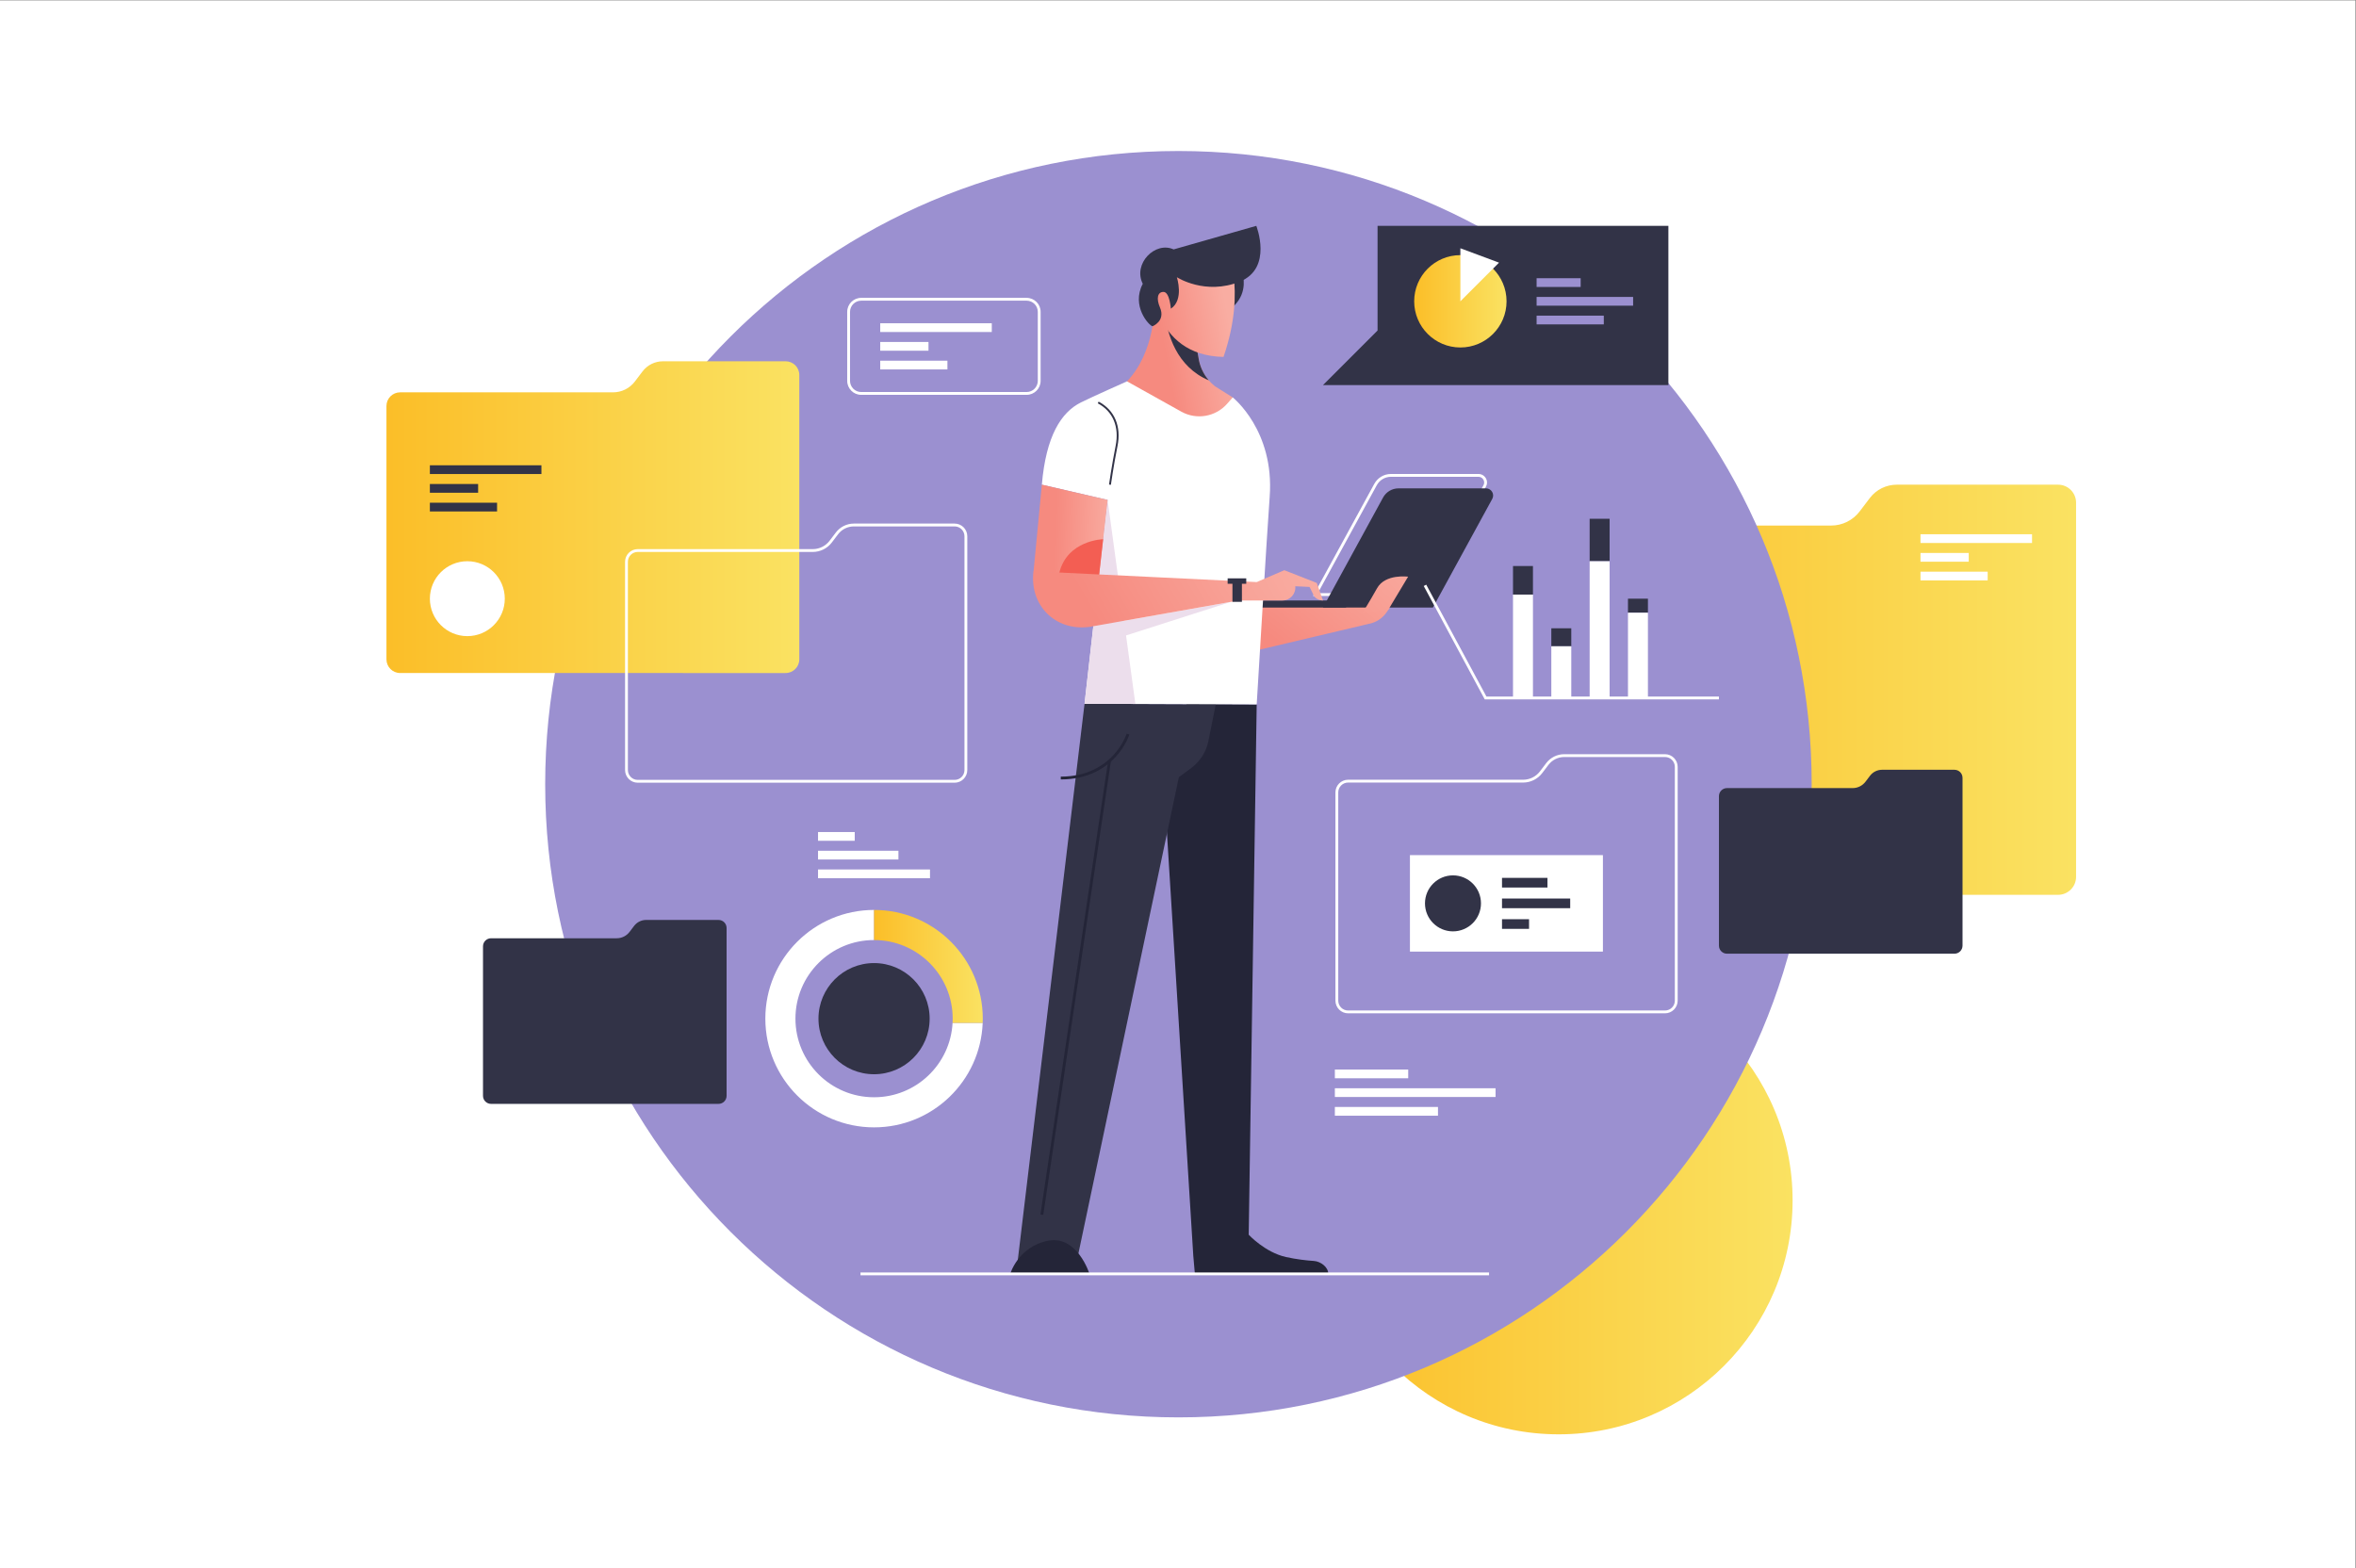 <?xml version="1.0" encoding="UTF-8" standalone="no"?>
<!-- Created with Inkscape (http://www.inkscape.org/) -->

<svg
   version="1.1"
   id="svg2"
   xml:space="preserve"
   width="3333.333"
   height="2218.667"
   viewBox="0 0 3333.333 2218.667"
   sodipodi:docname="iStock-1195082130.eps"
   xmlns:inkscape="http://www.inkscape.org/namespaces/inkscape"
   xmlns:sodipodi="http://sodipodi.sourceforge.net/DTD/sodipodi-0.dtd"
   xmlns="http://www.w3.org/2000/svg"
   xmlns:svg="http://www.w3.org/2000/svg"><rect x="0" y="0" width="3333.333" height="2218.667" fill="#808080" stroke="none"/><defs
     id="defs6"><clipPath
       clipPathUnits="userSpaceOnUse"
       id="clipPath20"><path
         d="m 19026.4,3902.3 c 0,-1371.5 -1111.8,-2483.3 -2483.3,-2483.3 -1371.5,0 -2483.3,1111.8 -2483.3,2483.3 0,1371.5 1111.8,2483.3 2483.3,2483.3 1371.5,0 2483.3,-1111.8 2483.3,-2483.3 z"
         id="path18" /></clipPath><linearGradient
       x1="0"
       y1="0"
       x2="1"
       y2="0"
       gradientUnits="userSpaceOnUse"
       gradientTransform="matrix(4966.6,0,0,-4966.6,14059.8,3902.3)"
       spreadMethod="pad"
       id="linearGradient26"><stop
         style="stop-opacity:1;stop-color:#fbbe28"
         offset="0"
         id="stop22" /><stop
         style="stop-opacity:1;stop-color:#fae262"
         offset="1"
         id="stop24" /></linearGradient><clipPath
       clipPathUnits="userSpaceOnUse"
       id="clipPath36"><path
         d="M 22035.2,11308.2 V 7336.75 c 0,-105.52 -85.5,-191.06 -191,-191.06 h -5382.6 c -105.6,0 -191.1,85.54 -191.1,191.06 v 3537.65 c 0,105.6 85.5,191.1 191.1,191.1 h 2973.7 c 119,0 231.1,55.6 303.1,150.4 l 107.8,141.8 c 67.7,89.2 173.3,141.6 285.4,141.6 h 1712.6 c 105.5,0 191,-85.6 191,-191.1 z"
         id="path34" /></clipPath><linearGradient
       x1="0"
       y1="0"
       x2="1"
       y2="0"
       gradientUnits="userSpaceOnUse"
       gradientTransform="matrix(5764.73,0,0,-5764.73,16270.5,9322.48)"
       spreadMethod="pad"
       id="linearGradient42"><stop
         style="stop-opacity:1;stop-color:#fbbe28"
         offset="0"
         id="stop38" /><stop
         style="stop-opacity:1;stop-color:#fae262"
         offset="1"
         id="stop40" /></linearGradient><clipPath
       clipPathUnits="userSpaceOnUse"
       id="clipPath54"><path
         d="M 8483.72,12664.1 V 9645.28 c 0,-80.2 -65.02,-145.22 -145.22,-145.22 H 4247.01 c -80.21,0 -145.23,65.02 -145.23,145.22 v 2689.12 c 0,80.2 65.02,145.2 145.23,145.2 h 2260.45 c 90.44,0 175.68,42.3 230.39,114.3 l 81.89,107.8 c 51.52,67.8 131.78,107.6 216.94,107.6 H 8338.5 c 80.2,0 145.22,-65 145.22,-145.2 z"
         id="path52" /></clipPath><linearGradient
       x1="0"
       y1="0"
       x2="1"
       y2="0"
       gradientUnits="userSpaceOnUse"
       gradientTransform="matrix(4381.94,0,0,-4381.94,4101.78,11154.7)"
       spreadMethod="pad"
       id="linearGradient60"><stop
         style="stop-opacity:1;stop-color:#fbbe28"
         offset="0"
         id="stop56" /><stop
         style="stop-opacity:1;stop-color:#fae262"
         offset="1"
         id="stop58" /></linearGradient><clipPath
       clipPathUnits="userSpaceOnUse"
       id="clipPath82"><path
         d="m 14720.3,10149.1 c -44,-66.5 -113,-112.3 -191.4,-127 l -1742.3,-411.93 c -342.1,-60.71 -640.8,236.54 -581.8,579.03 l 1,5.8 782.6,27.9 1773.9,-10.3 z"
         id="path80" /></clipPath><linearGradient
       x1="0"
       y1="0"
       x2="1"
       y2="0"
       gradientUnits="userSpaceOnUse"
       gradientTransform="matrix(1064.89,1304.91,1304.91,-1064.89,13333.7,10012.3)"
       spreadMethod="pad"
       id="linearGradient88"><stop
         style="stop-opacity:1;stop-color:#f68a7f"
         offset="0"
         id="stop84" /><stop
         style="stop-opacity:1;stop-color:#f9ada2"
         offset="1"
         id="stop86" /></linearGradient><clipPath
       clipPathUnits="userSpaceOnUse"
       id="clipPath98"><path
         d="m 13084.1,12425.6 -188.1,118.1 c -95.6,74.8 -158.5,183.8 -175.5,304 l -70.1,379.5 -397.3,174.4 c 0,0 8.9,-492.7 -291.4,-805.4 -169.2,-176.2 713.8,-667.4 713.8,-667.4 l 346,102.7 z"
         id="path96" /></clipPath><linearGradient
       x1="0"
       y1="0"
       x2="1"
       y2="0"
       gradientUnits="userSpaceOnUse"
       gradientTransform="matrix(714.961,135.596,135.596,-714.961,12414.4,12655.7)"
       spreadMethod="pad"
       id="linearGradient104"><stop
         style="stop-opacity:1;stop-color:#f68a7f"
         offset="0"
         id="stop100" /><stop
         style="stop-opacity:1;stop-color:#f9ada2"
         offset="1"
         id="stop102" /></linearGradient><clipPath
       clipPathUnits="userSpaceOnUse"
       id="clipPath124"><path
         d="m 12220.5,13917.6 c -38.4,-262.7 10.2,-1046.9 765.7,-1062.2 254.2,739.4 23.4,1180.9 23.4,1180.9 z"
         id="path122" /></clipPath><linearGradient
       x1="0"
       y1="0"
       x2="1"
       y2="0"
       gradientUnits="userSpaceOnUse"
       gradientTransform="matrix(714.961,135.596,135.596,-714.961,12287.2,13326.5)"
       spreadMethod="pad"
       id="linearGradient130"><stop
         style="stop-opacity:1;stop-color:#f68a7f"
         offset="0"
         id="stop126" /><stop
         style="stop-opacity:1;stop-color:#f9ada2"
         offset="1"
         id="stop128" /></linearGradient><clipPath
       clipPathUnits="userSpaceOnUse"
       id="clipPath140"><path
         d="m 11058.1,11499.3 -88.6,-925.2 695.8,-38.5 90.7,802 z"
         id="path138" /></clipPath><linearGradient
       x1="0"
       y1="0"
       x2="1"
       y2="0"
       gradientUnits="userSpaceOnUse"
       gradientTransform="matrix(613.23,-18.189,-18.189,-613.23,11204.2,11022.1)"
       spreadMethod="pad"
       id="linearGradient146"><stop
         style="stop-opacity:1;stop-color:#f68a7f"
         offset="0"
         id="stop142" /><stop
         style="stop-opacity:1;stop-color:#f9ada2"
         offset="1"
         id="stop144" /></linearGradient><clipPath
       clipPathUnits="userSpaceOnUse"
       id="clipPath156"><path
         d="m 13976.4,10456.1 -344.9,135.4 -367.4,-157.9 -82.6,-70.9 -34.2,-92.5 h 464.6 c 81.1,0 144.4,70.2 135.8,150.9 v 0 l 151,-6.9 c 0,0 18.1,-32.6 43.5,-88.2 25.4,-55.6 99.7,-55.8 99.7,-55.8 z"
         id="path154" /></clipPath><linearGradient
       x1="0"
       y1="0"
       x2="1"
       y2="0"
       gradientUnits="userSpaceOnUse"
       gradientTransform="matrix(2331.73,1371.6,1371.6,-2331.73,11643.3,9169.73)"
       spreadMethod="pad"
       id="linearGradient162"><stop
         style="stop-opacity:1;stop-color:#f68a7f"
         offset="0"
         id="stop158" /><stop
         style="stop-opacity:1;stop-color:#f9ada2"
         offset="1"
         id="stop160" /></linearGradient><clipPath
       clipPathUnits="userSpaceOnUse"
       id="clipPath176"><path
         d="m 14734.7,10170.9 210.7,351.8 c 0,0 -241.7,33.2 -328.8,-121.5 -87,-154.7 -154.7,-261.1 -154.7,-261.1 z"
         id="path174" /></clipPath><linearGradient
       x1="0"
       y1="0"
       x2="1"
       y2="0"
       gradientUnits="userSpaceOnUse"
       gradientTransform="matrix(1276.42,1455.31,1455.31,-1276.42,13856.4,9355.31)"
       spreadMethod="pad"
       id="linearGradient182"><stop
         style="stop-opacity:1;stop-color:#f68a7f"
         offset="0"
         id="stop178" /><stop
         style="stop-opacity:1;stop-color:#f9ada2"
         offset="1"
         id="stop180" /></linearGradient><clipPath
       clipPathUnits="userSpaceOnUse"
       id="clipPath200"><path
         d="m 13147.3,10270.2 -1583.7,-280.51 c -366.8,-47.61 -638.5,233.21 -594.5,590.41 l 2369.3,-114.6 z"
         id="path198" /></clipPath><linearGradient
       x1="0"
       y1="0"
       x2="1"
       y2="0"
       gradientUnits="userSpaceOnUse"
       gradientTransform="matrix(1894.09,1114.17,1114.17,-1894.09,11585.8,10147.2)"
       spreadMethod="pad"
       id="linearGradient206"><stop
         style="stop-opacity:1;stop-color:#f68a7f"
         offset="0"
         id="stop202" /><stop
         style="stop-opacity:1;stop-color:#f9ada2"
         offset="1"
         id="stop204" /></linearGradient><clipPath
       clipPathUnits="userSpaceOnUse"
       id="clipPath226"><path
         d="M 9277.16,6985.19 V 6665.7 c 460.84,0 834.44,-373.6 834.44,-834.4 0,-15.2 -0.4,-30.3 -1.2,-45.3 h 319.7 c 0.6,15 1,30.1 1,45.3 0,637.3 -516.65,1153.89 -1153.94,1153.89 z"
         id="path224" /></clipPath><linearGradient
       x1="0"
       y1="0"
       x2="1"
       y2="0"
       gradientUnits="userSpaceOnUse"
       gradientTransform="matrix(1153.92,0,0,-1153.92,9277.16,6385.6)"
       spreadMethod="pad"
       id="linearGradient232"><stop
         style="stop-opacity:1;stop-color:#fbbe28"
         offset="0"
         id="stop228" /><stop
         style="stop-opacity:1;stop-color:#fae262"
         offset="1"
         id="stop230" /></linearGradient><clipPath
       clipPathUnits="userSpaceOnUse"
       id="clipPath308"><path
         d="m 15990.3,13445.9 c 0,-270.7 -219.4,-490.2 -490.1,-490.2 -270.7,0 -490.2,219.5 -490.2,490.2 0,270.7 219.5,490.1 490.2,490.1 270.7,0 490.1,-219.4 490.1,-490.1 z"
         id="path306" /></clipPath><linearGradient
       x1="0"
       y1="0"
       x2="1"
       y2="0"
       gradientUnits="userSpaceOnUse"
       gradientTransform="matrix(980.281,0,0,-980.281,15010,13445.8)"
       spreadMethod="pad"
       id="linearGradient314"><stop
         style="stop-opacity:1;stop-color:#fbbe28"
         offset="0"
         id="stop310" /><stop
         style="stop-opacity:1;stop-color:#fae262"
         offset="1"
         id="stop312" /></linearGradient></defs><sodipodi:namedview
     id="namedview4"
     pagecolor="#ffffff"
     bordercolor="#666666"
     borderopacity="1.0"
     inkscape:pageshadow="2"
     inkscape:pageopacity="0.0"
     inkscape:pagecheckerboard="0" /><g
     id="g8"
     inkscape:groupmode="layer"
     inkscape:label="ink_ext_XXXXXX"
     transform="matrix(1.333,0,0,-1.333,0,2218.667)"><g
       id="g10"
       transform="scale(0.1)"><path
         d="M 25000,0 H 0 V 16640 H 25000 V 0"
         style="fill:#ffffff;fill-opacity:1;fill-rule:nonzero;stroke:none"
         id="path12" /><g
         id="g14"><g
           id="g16"
           clip-path="url(#clipPath20)"><path
             d="m 19026.4,3902.3 c 0,-1371.5 -1111.8,-2483.3 -2483.3,-2483.3 -1371.5,0 -2483.3,1111.8 -2483.3,2483.3 0,1371.5 1111.8,2483.3 2483.3,2483.3 1371.5,0 2483.3,-1111.8 2483.3,-2483.3"
             style="fill:url(#linearGradient26);fill-opacity:1;fill-rule:nonzero;stroke:none"
             id="path28" /></g></g><g
         id="g30"><g
           id="g32"
           clip-path="url(#clipPath36)"><path
             d="M 22035.2,11308.2 V 7336.75 c 0,-105.52 -85.5,-191.06 -191,-191.06 h -5382.6 c -105.6,0 -191.1,85.54 -191.1,191.06 v 3537.65 c 0,105.6 85.5,191.1 191.1,191.1 h 2973.7 c 119,0 231.1,55.6 303.1,150.4 l 107.8,141.8 c 67.7,89.2 173.3,141.6 285.4,141.6 h 1712.6 c 105.5,0 191,-85.6 191,-191.1"
             style="fill:url(#linearGradient42);fill-opacity:1;fill-rule:nonzero;stroke:none"
             id="path44" /></g></g><path
         d="m 19228.9,8320 c 0,-3712 -3009.2,-6721.2 -6721.2,-6721.2 -3712,0 -6721.16,3009.2 -6721.16,6721.2 0,3712 3009.16,6721.2 6721.16,6721.2 3712,0 6721.2,-3009.2 6721.2,-6721.2"
         style="fill:#9b90d0;fill-opacity:1;fill-rule:nonzero;stroke:none"
         id="path46" /><g
         id="g48"><g
           id="g50"
           clip-path="url(#clipPath54)"><path
             d="M 8483.72,12664.1 V 9645.28 c 0,-80.2 -65.02,-145.22 -145.22,-145.22 H 4247.01 c -80.21,0 -145.23,65.02 -145.23,145.22 v 2689.12 c 0,80.2 65.02,145.2 145.23,145.2 h 2260.45 c 90.44,0 175.68,42.3 230.39,114.3 l 81.89,107.8 c 51.52,67.8 131.78,107.6 216.94,107.6 H 8338.5 c 80.2,0 145.22,-65 145.22,-145.2"
             style="fill:url(#linearGradient60);fill-opacity:1;fill-rule:nonzero;stroke:none"
             id="path62" /></g></g><path
         d="m 14308.5,8337.39 c -57.5,0 -104.4,-46.83 -104.4,-104.39 V 6022.3 c 0,-57.6 46.9,-104.4 104.4,-104.4 h 3363.6 c 57.6,0 104.4,46.8 104.4,104.4 v 2481.76 c 0,57.56 -46.8,104.39 -104.4,104.39 h -1070.2 c -64.9,0 -127.1,-30.86 -166.4,-82.56 l -67.3,-88.6 c -47.5,-62.55 -122.8,-99.9 -201.4,-99.9 z M 17672.1,5887.9 h -3363.6 c -74.1,0 -134.4,60.3 -134.4,134.4 V 8233 c 0,74.1 60.3,134.39 134.4,134.39 h 1858.3 c 69.3,0 135.6,32.91 177.5,88.04 l 67.3,88.61 c 44.9,59.12 116.1,94.41 190.3,94.41 h 1070.2 c 74.1,0 134.4,-60.29 134.4,-134.39 V 6022.3 c 0,-74.1 -60.3,-134.4 -134.4,-134.4"
         style="fill:#ffffff;fill-opacity:1;fill-rule:nonzero;stroke:none"
         id="path64" /><path
         d="m 6768.74,10785.3 c -57.56,0 -104.39,-46.8 -104.39,-104.4 V 8470.2 c 0,-57.56 46.83,-104.39 104.39,-104.39 h 3363.56 c 57.6,0 104.4,46.83 104.4,104.39 V 10952 c 0,57.5 -46.8,104.4 -104.4,104.4 H 9062.13 c -64.92,0 -127.13,-30.9 -166.4,-82.6 l -67.32,-88.6 c -47.53,-62.6 -122.79,-99.9 -201.35,-99.9 z M 10132.3,8335.81 H 6768.74 c -74.1,0 -134.39,60.28 -134.39,134.39 v 2210.7 c 0,74.1 60.29,134.4 134.39,134.4 h 1858.32 c 69.23,0 135.58,32.9 177.46,88 l 67.32,88.6 c 44.91,59.2 116.05,94.5 190.29,94.5 h 1070.17 c 74.2,0 134.4,-60.3 134.4,-134.4 V 8470.2 c 0,-74.11 -60.2,-134.39 -134.4,-134.39"
         style="fill:#ffffff;fill-opacity:1;fill-rule:nonzero;stroke:none"
         id="path66" /><path
         d="m 13190,13730 c 0,0 58.3,-181.7 -88.8,-328.4 -120.1,-119.9 -191.2,278.4 -191.2,278.4 l 280,50"
         style="fill:#323347;fill-opacity:1;fill-rule:nonzero;stroke:none"
         id="path68" /><path
         d="m 13987,10347.9 h 1132.7 l 625.7,1145.5 c 10.3,18.9 9.9,41.3 -1.1,59.9 -11,18.6 -30.5,29.7 -52.1,29.7 h -929.1 c -62.6,0 -120.1,-34.2 -150.1,-89.1 z m 1150.5,-30 h -1201 l 650.2,1190.4 c 35.2,64.6 102.8,104.7 176.4,104.7 h 929.1 c 32.3,0 61.4,-16.6 77.9,-44.4 16.5,-27.8 17.1,-61.3 1.6,-89.6 l -634.2,-1161.1"
         style="fill:#ffffff;fill-opacity:1;fill-rule:nonzero;stroke:none"
         id="path70" /><path
         d="m 13338.4,9166.88 -88.1,-5851.18 h -585 l -327.9,5262.78 257.9,595.32 743.1,-6.92"
         style="fill:#242538;fill-opacity:1;fill-rule:nonzero;stroke:none"
         id="path72" /><path
         d="m 11511.2,9173.8 -713.3,-5944.1 643.5,86 1070.7,5078.12 133.5,99.51 c 93.2,69.47 157.3,170.93 180.2,284.87 l 78.4,390.33 -1393,5.27"
         style="fill:#323347;fill-opacity:1;fill-rule:nonzero;stroke:none"
         id="path74" /><g
         id="g76"><g
           id="g78"
           clip-path="url(#clipPath82)"><path
             d="m 14720.3,10149.1 c -44,-66.5 -113,-112.3 -191.4,-127 l -1742.3,-411.93 c -342.1,-60.71 -640.8,236.54 -581.8,579.03 l 1,5.8 782.6,27.9 1773.9,-10.3 -42,-63.5"
             style="fill:url(#linearGradient88);fill-opacity:1;fill-rule:nonzero;stroke:none"
             id="path90" /></g></g><g
         id="g92"><g
           id="g94"
           clip-path="url(#clipPath98)"><path
             d="m 13084.1,12425.6 -188.1,118.1 c -95.6,74.8 -158.5,183.8 -175.5,304 l -70.1,379.5 -397.3,174.4 c 0,0 8.9,-492.7 -291.4,-805.4 -169.2,-176.2 713.8,-667.4 713.8,-667.4 l 346,102.7 62.6,394.1"
             style="fill:url(#linearGradient104);fill-opacity:1;fill-rule:nonzero;stroke:none"
             id="path106" /></g></g><path
         d="m 15772.3,11460.2 h -929.1 c -68,0 -130.6,-37.2 -163.3,-96.9 l -638,-1168.2 h 1166.8 l 629.9,1153.3 c 27.6,50.3 -8.9,111.8 -66.3,111.8"
         style="fill:#323347;fill-opacity:1;fill-rule:nonzero;stroke:none"
         id="path108" /><path
         d="m 14287.2,10195.1 h -996.9 v 75.1 h 996.9 v -75.1"
         style="fill:#323347;fill-opacity:1;fill-rule:nonzero;stroke:none"
         id="path110" /><path
         d="m 13476.2,11371.2 c 52.8,703.5 -392.1,1054.4 -392.1,1054.4 l -59.9,-67.8 c -122.3,-138.6 -324.6,-173.2 -486,-83.2 l -576.5,321.6 c 0,0 -369.4,-164.2 -490,-224.4 -207.3,-103.5 -369.8,-354.2 -413.6,-872.5 l 697.9,-161.7 -244.8,-2163.8 1827.2,-6.92 c 0,0 110.1,1834.42 137.8,2204.32"
         style="fill:#ffffff;fill-opacity:1;fill-rule:nonzero;stroke:none"
         id="path112" /><path
         d="m 11756,11337.6 294.5,-2163.8 h -539.3 z"
         style="fill:#ecdeec;fill-opacity:1;fill-rule:nonzero;stroke:none"
         id="path114" /><path
         d="m 12720.5,12847.7 -70.1,379.5 -289.6,127.1 c 21.6,-261.2 130.6,-604.1 469,-747.5 -58.3,67.7 -96.6,151.1 -109.3,240.9"
         style="fill:#323347;fill-opacity:1;fill-rule:nonzero;stroke:none"
         id="path116" /><g
         id="g118"><g
           id="g120"
           clip-path="url(#clipPath124)"><path
             d="m 12220.5,13917.6 c -38.4,-262.7 10.2,-1046.9 765.7,-1062.2 254.2,739.4 23.4,1180.9 23.4,1180.9 l -789.1,-118.7"
             style="fill:url(#linearGradient130);fill-opacity:1;fill-rule:nonzero;stroke:none"
             id="path132" /></g></g><g
         id="g134"><g
           id="g136"
           clip-path="url(#clipPath140)"><path
             d="m 11058.1,11499.3 -88.6,-925.2 695.8,-38.5 90.7,802 -697.9,161.7"
             style="fill:url(#linearGradient146);fill-opacity:1;fill-rule:nonzero;stroke:none"
             id="path148" /></g></g><g
         id="g150"><g
           id="g152"
           clip-path="url(#clipPath156)"><path
             d="m 13976.4,10456.1 -344.9,135.4 -367.4,-157.9 -82.6,-70.9 -34.2,-92.5 h 464.6 c 81.1,0 144.4,70.2 135.8,150.9 v 0 l 151,-6.9 c 0,0 18.1,-32.6 43.5,-88.2 25.4,-55.6 99.7,-55.8 99.7,-55.8 l -65.5,185.9"
             style="fill:url(#linearGradient162);fill-opacity:1;fill-rule:nonzero;stroke:none"
             id="path164" /></g></g><path
         d="m 12232.6,13181 c -38.3,7.7 -227.5,215 -103.4,450.6 -107.5,213.4 132.5,455.1 327.5,365.1 l 877.5,250.1 c 0,0 178.3,-449.3 -174.2,-591.8 -368.9,-149.1 -669.1,46.6 -669.1,46.6 0,0 79.1,-240.8 -63.7,-334.2 0,0 -12.2,177.8 -78,178.2 -65.8,0.3 -76.7,-74.6 -38,-163.9 63.4,-146.3 -78.6,-200.7 -78.6,-200.7"
         style="fill:#323347;fill-opacity:1;fill-rule:nonzero;stroke:none"
         id="path166" /><path
         d="m 11708.9,10920.6 c 0,0 -383.8,-8.4 -467.2,-362.6 l 423.6,-22.4 43.6,385"
         style="fill:#f35e53;fill-opacity:1;fill-rule:nonzero;stroke:none"
         id="path168" /><g
         id="g170"><g
           id="g172"
           clip-path="url(#clipPath176)"><path
             d="m 14734.7,10170.9 210.7,351.8 c 0,0 -241.7,33.2 -328.8,-121.5 -87,-154.7 -154.7,-261.1 -154.7,-261.1 l 272.8,30.8"
             style="fill:url(#linearGradient182);fill-opacity:1;fill-rule:nonzero;stroke:none"
             id="path184" /></g></g><path
         d="m 10722.3,3122 c 0,0 83.2,286.6 397.6,351.3 314.3,64.8 443.7,-351.3 443.7,-351.3 h -841.3"
         style="fill:#242538;fill-opacity:1;fill-rule:nonzero;stroke:none"
         id="path186" /><path
         d="m 12837.9,3480.2 415.7,57.6 c 0,0 172.9,-187.1 394.8,-236.7 111.3,-24.9 218,-36.5 296.7,-41.8 72.3,-4.9 153.2,-64.8 153.2,-137.3 h -1416 l -17,193.7 172.6,164.5"
         style="fill:#242538;fill-opacity:1;fill-rule:nonzero;stroke:none"
         id="path188" /><path
         d="m 11258.9,8370.37 v 30 c 287.4,0 462.1,123.64 558.1,227.36 104.3,112.81 141.1,227.34 141.4,228.48 l 28.6,-8.95 c -1.5,-4.89 -38.6,-121.16 -147.1,-238.88 -100,-108.58 -282.1,-238.01 -581,-238.01"
         style="fill:#242538;fill-opacity:1;fill-rule:nonzero;stroke:none"
         id="path190" /><path
         d="m 11816.3,9855.61 1249.3,400.09 -1179,-208.8 z"
         style="fill:#ecdeec;fill-opacity:1;fill-rule:nonzero;stroke:none"
         id="path192" /><g
         id="g194"><g
           id="g196"
           clip-path="url(#clipPath200)"><path
             d="m 13147.3,10270.2 -1583.7,-280.51 c -366.8,-47.61 -638.5,233.21 -594.5,590.41 l 2369.3,-114.6 -191.1,-195.3"
             style="fill:url(#linearGradient206);fill-opacity:1;fill-rule:nonzero;stroke:none"
             id="path208" /></g></g><path
         d="m 11790.8,11497.9 -19.8,2.8 c 0.3,2 29.8,209.5 70.2,410.8 40.5,201.9 -28.7,366.4 -189.8,451.5 l 9.3,17.7 c 169.6,-89.5 242.5,-261.9 200.1,-473.1 -40.2,-200.8 -69.7,-407.7 -70,-409.7"
         style="fill:#323347;fill-opacity:1;fill-rule:nonzero;stroke:none"
         id="path210" /><path
         d="m 11072.9,3748.3 -29.7,4.5 718.5,4816.71 29.6,-4.43 -718.4,-4816.78"
         style="fill:#242538;fill-opacity:1;fill-rule:nonzero;stroke:none"
         id="path212" /><path
         d="M 15804.6,3107 H 9133.21 v 30 h 6671.39 v -30"
         style="fill:#ffffff;fill-opacity:1;fill-rule:nonzero;stroke:none"
         id="path214" /><path
         d="m 18244.5,9220.18 h -2485.6 l -647.6,1203.52 26.4,14.2 639.1,-1187.72 h 2467.7 v -30"
         style="fill:#ffffff;fill-opacity:1;fill-rule:nonzero;stroke:none"
         id="path216" /><path
         d="m 10110.4,5786 c -23.5,-439.8 -387.58,-789.2 -833.24,-789.2 -460.85,0 -834.44,373.6 -834.44,834.5 0,460.8 373.59,834.4 834.44,834.4 v 0 319.49 0 c -637.29,0 -1153.92,-516.59 -1153.92,-1153.89 0,-637.3 516.63,-1154 1153.92,-1154 622.13,0 1129.14,492.4 1152.94,1108.7 h -319.7"
         style="fill:#ffffff;fill-opacity:1;fill-rule:nonzero;stroke:none"
         id="path218" /><g
         id="g220"><g
           id="g222"
           clip-path="url(#clipPath226)"><path
             d="M 9277.16,6985.19 V 6665.7 c 460.84,0 834.44,-373.6 834.44,-834.4 0,-15.2 -0.4,-30.3 -1.2,-45.3 h 319.7 c 0.6,15 1,30.1 1,45.3 0,637.3 -516.65,1153.89 -1153.94,1153.89"
             style="fill:url(#linearGradient232);fill-opacity:1;fill-rule:nonzero;stroke:none"
             id="path234" /></g></g><path
         d="m 9072.01,7719.35 h -389.53 v 92.84 h 389.53 v -92.84"
         style="fill:#ffffff;fill-opacity:1;fill-rule:nonzero;stroke:none"
         id="path236" /><path
         d="m 9535.83,7520.7 h -853.35 v 92.84 h 853.35 v -92.84"
         style="fill:#ffffff;fill-opacity:1;fill-rule:nonzero;stroke:none"
         id="path238" /><path
         d="M 9870.87,7322.06 H 8682.48 v 92.84 h 1188.39 v -92.84"
         style="fill:#ffffff;fill-opacity:1;fill-rule:nonzero;stroke:none"
         id="path240" /><path
         d="m 14946.6,5198.3 h -778.5 v 92.9 h 778.5 v -92.9"
         style="fill:#ffffff;fill-opacity:1;fill-rule:nonzero;stroke:none"
         id="path242" /><path
         d="m 15873.6,4999.7 h -1705.5 v 92.8 h 1705.5 v -92.8"
         style="fill:#ffffff;fill-opacity:1;fill-rule:nonzero;stroke:none"
         id="path244" /><path
         d="m 15262.5,4801 h -1094.4 v 92.9 h 1094.4 V 4801"
         style="fill:#ffffff;fill-opacity:1;fill-rule:nonzero;stroke:none"
         id="path246" /><path
         d="m 9867.19,5831.3 c 0,-325.9 -264.16,-590.1 -590.03,-590.1 -325.87,0 -590.04,264.2 -590.04,590.1 0,325.8 264.17,590 590.04,590 325.87,0 590.03,-264.2 590.03,-590"
         style="fill:#323347;fill-opacity:1;fill-rule:nonzero;stroke:none"
         id="path248" /><path
         d="m 16270.5,9235.18 h -211.7 v 1097.72 h 211.7 V 9235.18"
         style="fill:#ffffff;fill-opacity:1;fill-rule:nonzero;stroke:none"
         id="path250" /><path
         d="m 16270.5,10332.9 h -211.7 v 303 h 211.7 v -303"
         style="fill:#323347;fill-opacity:1;fill-rule:nonzero;stroke:none"
         id="path252" /><path
         d="m 16677.3,9784.04 h -211.8 v 190.85 h 211.8 v -190.85"
         style="fill:#323347;fill-opacity:1;fill-rule:nonzero;stroke:none"
         id="path254" /><path
         d="m 17084.1,10686.8 h -211.8 v 450.7 h 211.8 v -450.7"
         style="fill:#323347;fill-opacity:1;fill-rule:nonzero;stroke:none"
         id="path256" /><path
         d="m 17490.9,10140.1 h -211.8 v 149.1 h 211.8 v -149.1"
         style="fill:#323347;fill-opacity:1;fill-rule:nonzero;stroke:none"
         id="path258" /><path
         d="m 16677.3,9235.18 h -211.8 v 548.86 h 211.8 v -548.86"
         style="fill:#ffffff;fill-opacity:1;fill-rule:nonzero;stroke:none"
         id="path260" /><path
         d="m 17084.1,9235.18 h -211.8 v 1451.62 h 211.8 V 9235.18"
         style="fill:#ffffff;fill-opacity:1;fill-rule:nonzero;stroke:none"
         id="path262" /><path
         d="m 17490.9,9235.18 h -211.8 v 904.92 h 211.8 v -904.92"
         style="fill:#ffffff;fill-opacity:1;fill-rule:nonzero;stroke:none"
         id="path264" /><path
         d="m 17013.1,6543 h -2048.3 v 1024.12 h 2048.3 V 6543"
         style="fill:#ffffff;fill-opacity:1;fill-rule:nonzero;stroke:none"
         id="path266" /><path
         d="m 16424.6,7223.19 h -482.5 v 102.55 h 482.5 v -102.55"
         style="fill:#323347;fill-opacity:1;fill-rule:nonzero;stroke:none"
         id="path268" /><path
         d="m 16665.9,7003.77 h -723.8 v 102.55 h 723.8 v -102.55"
         style="fill:#323347;fill-opacity:1;fill-rule:nonzero;stroke:none"
         id="path270" /><path
         d="m 16229.1,6784.35 h -287 v 102.55 h 287 v -102.55"
         style="fill:#323347;fill-opacity:1;fill-rule:nonzero;stroke:none"
         id="path272" /><path
         d="m 15718.9,7055.05 c 0,-164.14 -133,-297.21 -297.2,-297.21 -164.1,0 -297.2,133.07 -297.2,297.21 0,164.14 133.1,297.2 297.2,297.2 164.2,0 297.2,-133.06 297.2,-297.2"
         style="fill:#323347;fill-opacity:1;fill-rule:nonzero;stroke:none"
         id="path274" /><path
         d="m 14621.2,14246.8 v -1111.1 l -579.3,-579.3 H 17708 v 1690.4 h -3086.8"
         style="fill:#323347;fill-opacity:1;fill-rule:nonzero;stroke:none"
         id="path276" /><path
         d="m 16776.9,13598.1 h -467.6 v 92.8 h 467.6 v -92.8"
         style="fill:#9b90d0;fill-opacity:1;fill-rule:nonzero;stroke:none"
         id="path278" /><path
         d="m 17333.7,13399.4 h -1024.4 v 92.9 h 1024.4 v -92.9"
         style="fill:#9b90d0;fill-opacity:1;fill-rule:nonzero;stroke:none"
         id="path280" /><path
         d="m 17022.5,13200.8 h -713.2 v 92.8 h 713.2 v -92.8"
         style="fill:#9b90d0;fill-opacity:1;fill-rule:nonzero;stroke:none"
         id="path282" /><path
         d="M 10526.7,13119.9 H 9342.68 v 92.9 h 1184.02 v -92.9"
         style="fill:#ffffff;fill-opacity:1;fill-rule:nonzero;stroke:none"
         id="path284" /><path
         d="m 9854.84,12921.3 h -512.16 v 92.9 h 512.16 v -92.9"
         style="fill:#ffffff;fill-opacity:1;fill-rule:nonzero;stroke:none"
         id="path286" /><path
         d="m 10055.8,12722.7 h -713.12 v 92.8 h 713.12 v -92.8"
         style="fill:#ffffff;fill-opacity:1;fill-rule:nonzero;stroke:none"
         id="path288" /><path
         d="m 21567.8,10880.3 h -1184 v 92.9 h 1184 v -92.9"
         style="fill:#ffffff;fill-opacity:1;fill-rule:nonzero;stroke:none"
         id="path290" /><path
         d="m 20895.9,10681.7 h -512.1 v 92.8 h 512.1 v -92.8"
         style="fill:#ffffff;fill-opacity:1;fill-rule:nonzero;stroke:none"
         id="path292" /><path
         d="m 21096.9,10483 h -713.1 v 92.9 h 713.1 v -92.9"
         style="fill:#ffffff;fill-opacity:1;fill-rule:nonzero;stroke:none"
         id="path294" /><path
         d="m 5746.64,11612.4 h -1184 v 92.8 h 1184 v -92.8"
         style="fill:#323347;fill-opacity:1;fill-rule:nonzero;stroke:none"
         id="path296" /><path
         d="m 5074.8,11413.8 h -512.16 v 92.8 h 512.16 v -92.8"
         style="fill:#323347;fill-opacity:1;fill-rule:nonzero;stroke:none"
         id="path298" /><path
         d="m 5275.77,11215.1 h -713.13 v 92.8 h 713.13 v -92.8"
         style="fill:#323347;fill-opacity:1;fill-rule:nonzero;stroke:none"
         id="path300" /><g
         id="g302"><g
           id="g304"
           clip-path="url(#clipPath308)"><path
             d="m 15990.3,13445.9 c 0,-270.7 -219.4,-490.2 -490.1,-490.2 -270.7,0 -490.2,219.5 -490.2,490.2 0,270.7 219.5,490.1 490.2,490.1 270.7,0 490.1,-219.4 490.1,-490.1"
             style="fill:url(#linearGradient314);fill-opacity:1;fill-rule:nonzero;stroke:none"
             id="path316" /></g></g><path
         d="m 5357.73,10289.2 c 0,-219.5 -177.99,-397.52 -397.54,-397.52 -219.56,0 -397.55,178.02 -397.55,397.52 0,219.6 177.99,397.6 397.55,397.6 219.55,0 397.54,-178 397.54,-397.6"
         style="fill:#ffffff;fill-opacity:1;fill-rule:nonzero;stroke:none"
         id="path318" /><path
         d="m 15500.2,14008.9 v -563 l 410.3,410.3 z"
         style="fill:#ffffff;fill-opacity:1;fill-rule:nonzero;stroke:none"
         id="path320" /><path
         d="M 20830,8387.59 V 6606.4 c 0,-47.4 -38.4,-85.7 -85.7,-85.7 h -2414.1 c -47.4,0 -85.7,38.3 -85.7,85.7 v 1586.65 c 0,47.32 38.3,85.68 85.7,85.68 h 1333.7 c 53.4,0 103.7,24.95 136,67.45 l 48.3,63.59 c 30.4,40.02 77.7,63.51 128,63.51 h 768.1 c 47.3,0 85.7,-38.36 85.7,-85.69"
         style="fill:#323347;fill-opacity:1;fill-rule:nonzero;stroke:none"
         id="path322" /><path
         d="M 7712,6793.52 V 5012.3 c 0,-47.3 -38.37,-85.7 -85.69,-85.7 H 5212.15 c -47.32,0 -85.69,38.4 -85.69,85.7 V 6599 c 0,47.3 38.37,85.66 85.69,85.66 h 1333.77 c 53.36,0 103.66,24.96 135.94,67.45 l 48.32,63.59 c 30.4,40.01 77.75,63.51 128,63.51 h 768.13 c 47.32,0 85.69,-38.36 85.69,-85.69"
         style="fill:#323347;fill-opacity:1;fill-rule:nonzero;stroke:none"
         id="path324" /><path
         d="m 9140.63,13452.5 c -65.38,0 -118.57,-53.2 -118.57,-118.5 v -732.5 c 0,-65.4 53.19,-118.6 118.57,-118.6 h 1755.77 c 65.4,0 118.6,53.2 118.6,118.6 v 732.5 c 0,65.3 -53.2,118.5 -118.6,118.5 z m 1755.77,-999.6 H 9140.63 c -81.92,0 -148.57,66.7 -148.57,148.6 v 732.5 c 0,81.9 66.65,148.5 148.57,148.5 h 1755.77 c 81.9,0 148.6,-66.6 148.6,-148.5 v -732.5 c 0,-81.9 -66.7,-148.6 -148.6,-148.6"
         style="fill:#ffffff;fill-opacity:1;fill-rule:nonzero;stroke:none"
         id="path326" /><path
         d="M 13181.5,10255.7 H 13081 v 231.8 h 100.5 v -231.8"
         style="fill:#323347;fill-opacity:1;fill-rule:nonzero;stroke:none"
         id="path328" /><path
         d="M 13227.5,10447.5 H 13030 v 57.5 h 197.5 v -57.5"
         style="fill:#323347;fill-opacity:1;fill-rule:nonzero;stroke:none"
         id="path330" /></g></g></svg>
